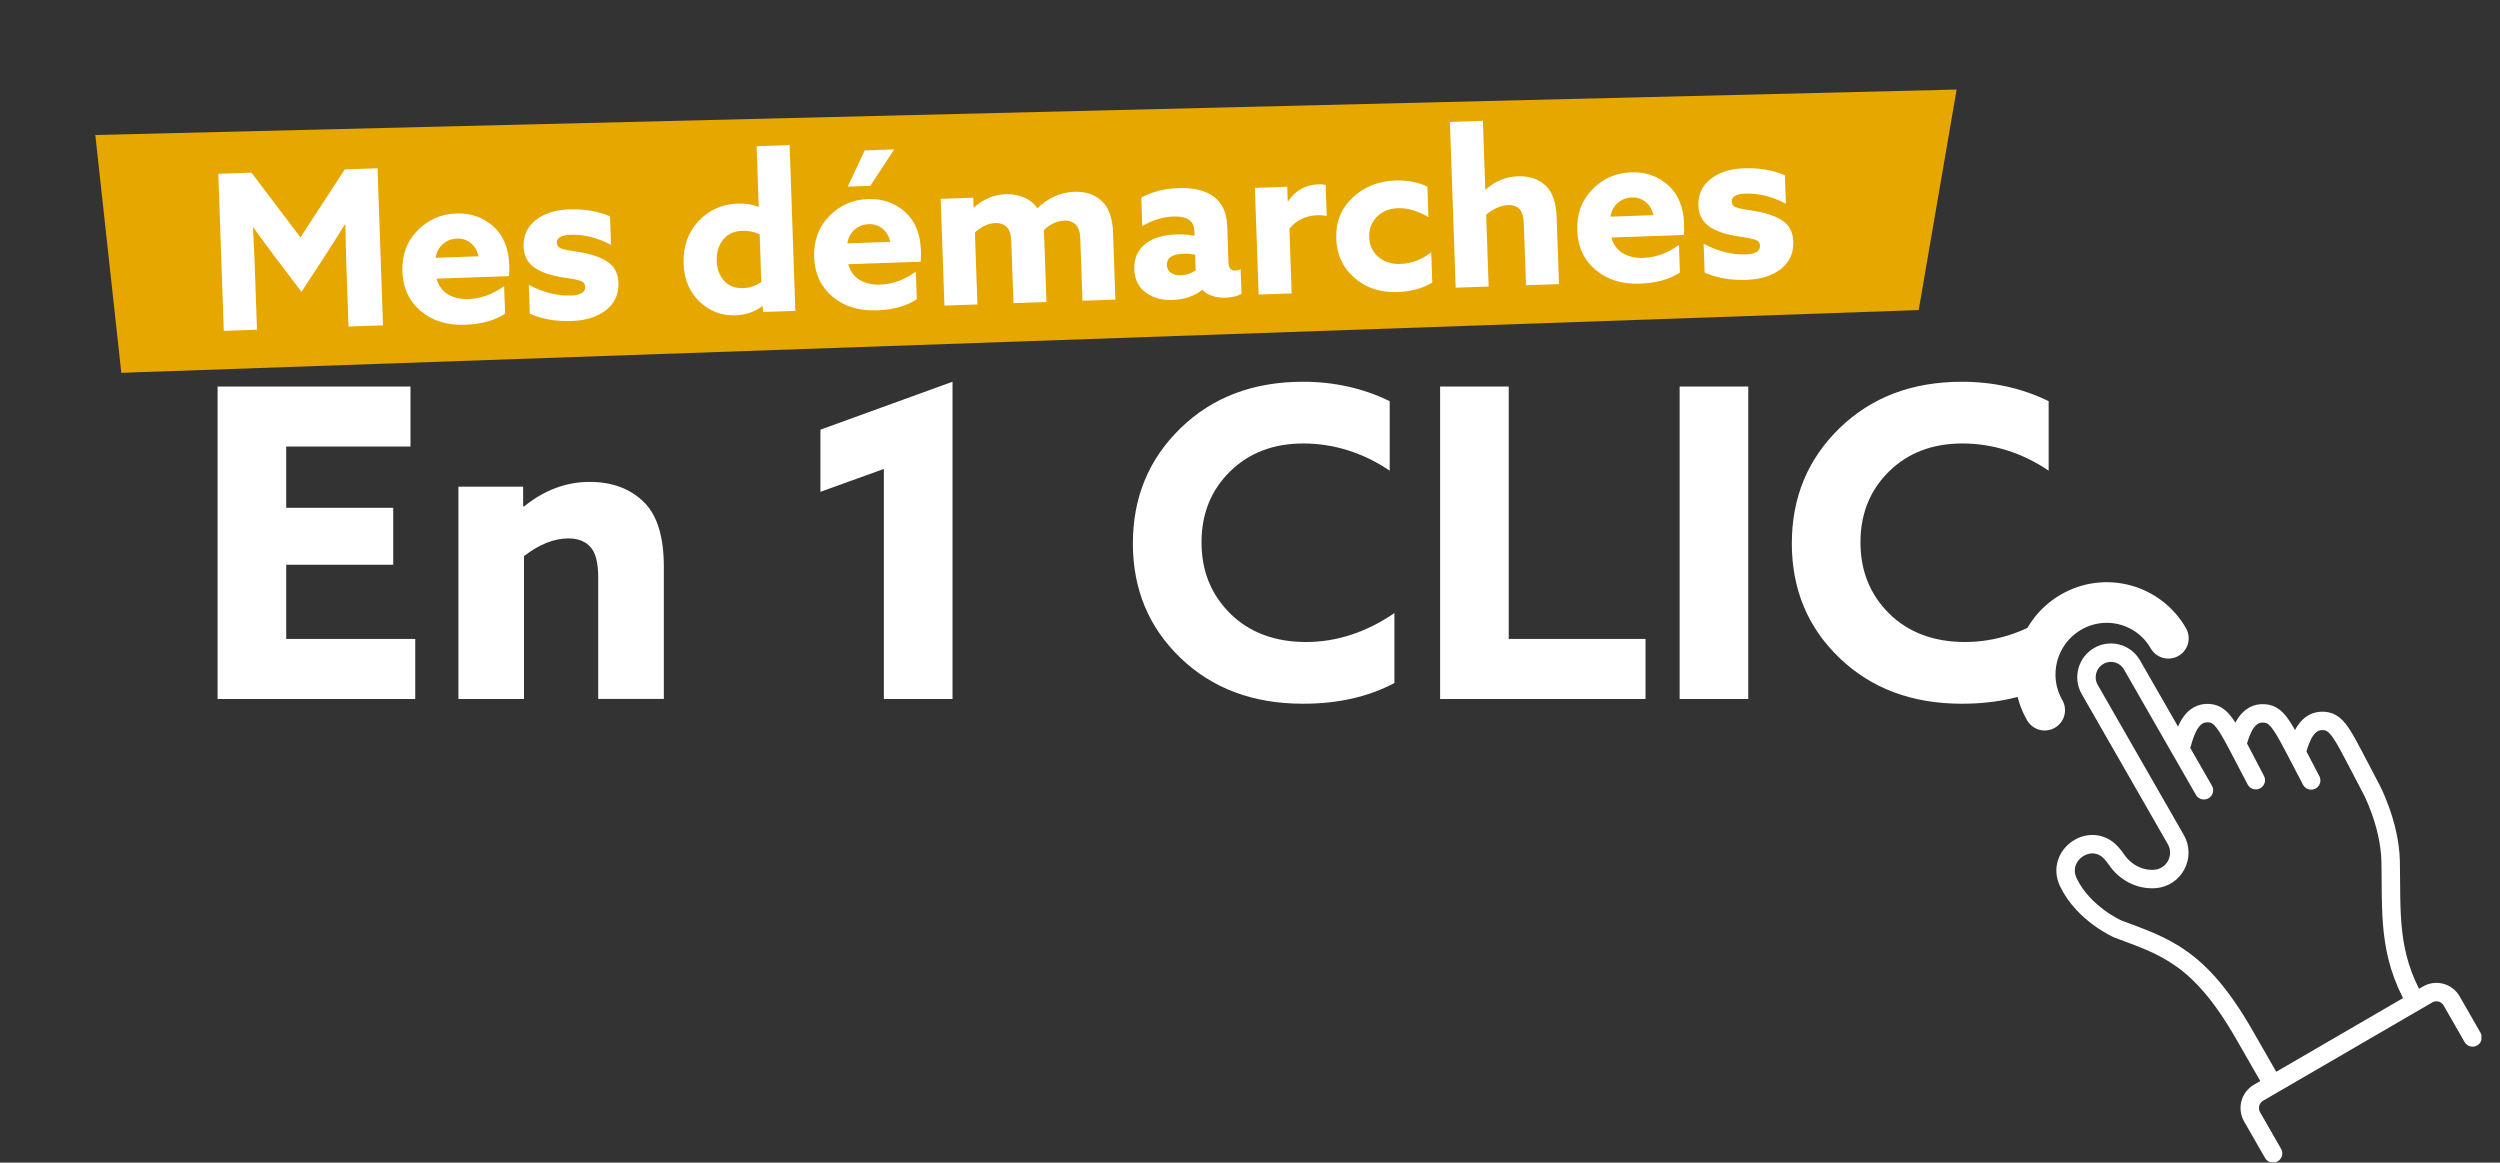 <svg xmlns="http://www.w3.org/2000/svg" xmlns:xlink="http://www.w3.org/1999/xlink" id="uuid-e2584391-527f-4511-b178-43d5600bf5b0" viewBox="0 0 615.37 286.17"><rect x="0" y="0" width="615.37" height="286.17" fill="#333333" stroke="none"/><defs><style>.uuid-9f00fb4f-739b-4112-b2e0-7453bb67c129,.uuid-f4a7484a-9100-4a80-9e97-5680612413b9,.uuid-9acb73ea-b9d5-441e-a81b-f602c6033cb9,.uuid-0494faa5-fe2d-413a-bdbe-b1d443096b0b{fill:none;}.uuid-90e1236c-c9e0-4214-8bc1-2122a3a067b0{clip-path:url(#uuid-c562b42c-a509-429a-b870-d1823207ba95);}.uuid-f4a7484a-9100-4a80-9e97-5680612413b9{stroke-miterlimit:10;}.uuid-f4a7484a-9100-4a80-9e97-5680612413b9,.uuid-9acb73ea-b9d5-441e-a81b-f602c6033cb9,.uuid-0494faa5-fe2d-413a-bdbe-b1d443096b0b{stroke:#fff;stroke-linecap:round;}.uuid-f4a7484a-9100-4a80-9e97-5680612413b9,.uuid-0494faa5-fe2d-413a-bdbe-b1d443096b0b{stroke-width:4.54px;}.uuid-4f9b99a8-68a3-4dc9-a59f-44162bdcd175{fill:#fff;}.uuid-7588141b-1856-4b7c-9d65-77ce9dc71b81{fill:#e6a700;}.uuid-718bcfda-d477-41ac-8b53-2d3d425117d0{clip-path:url(#uuid-8cc66229-ffa1-43d9-adc2-e99cf83d6124);}.uuid-9acb73ea-b9d5-441e-a81b-f602c6033cb9{stroke-width:10px;}.uuid-9acb73ea-b9d5-441e-a81b-f602c6033cb9,.uuid-0494faa5-fe2d-413a-bdbe-b1d443096b0b{stroke-linejoin:round;}.uuid-233ea2fc-e91c-43ff-a3a7-0d3b06c34a92{clip-path:url(#uuid-74f85e63-35ac-426e-b025-0aaf1a98af13);}.uuid-503509f8-d91b-4e0e-9602-5990e8b59a36{clip-path:url(#uuid-2662595a-c8bc-4ff1-a004-6ff14ae2d15b);}.uuid-2b046ae4-e9a2-45a8-b9d1-3bc2de3f6057{clip-path:url(#uuid-00c4a46f-8cab-444d-9cee-d29c82d17d5e);}</style><clipPath id="uuid-8cc66229-ffa1-43d9-adc2-e99cf83d6124"><rect class="uuid-9f00fb4f-739b-4112-b2e0-7453bb67c129" x="14.82" y="10.52" width="595.97" height="275.57"></rect></clipPath><clipPath id="uuid-74f85e63-35ac-426e-b025-0aaf1a98af13"><rect class="uuid-9f00fb4f-739b-4112-b2e0-7453bb67c129" x="14.82" y="10.52" width="595.97" height="275.57"></rect></clipPath><clipPath id="uuid-2662595a-c8bc-4ff1-a004-6ff14ae2d15b"><rect class="uuid-9f00fb4f-739b-4112-b2e0-7453bb67c129" x="14.82" y="10.52" width="595.97" height="275.57"></rect></clipPath><clipPath id="uuid-00c4a46f-8cab-444d-9cee-d29c82d17d5e"><rect class="uuid-9f00fb4f-739b-4112-b2e0-7453bb67c129" x="14.82" y="10.52" width="595.97" height="275.57"></rect></clipPath><clipPath id="uuid-c562b42c-a509-429a-b870-d1823207ba95"><rect class="uuid-9f00fb4f-739b-4112-b2e0-7453bb67c129" x="14.82" y="10.52" width="595.97" height="275.57"></rect></clipPath></defs><g class="uuid-718bcfda-d477-41ac-8b53-2d3d425117d0"><path class="uuid-4f9b99a8-68a3-4dc9-a59f-44162bdcd175" d="m441.05,133.7c0,11.33,3.91,20.75,11.74,28.26,7.83,7.51,17.86,11.26,30.12,11.26,8.64,0,16.15-1.7,22.52-5.1v-17.21c-6.94,4.74-14.2,7.12-21.78,7.12s-13.93-2.34-18.64-7.01c-4.71-4.67-7.06-10.52-7.06-17.53s2.34-12.82,7.01-17.42c4.67-4.6,10.69-6.91,18.06-6.91s14.66,2.23,21.25,6.69v-17.1c-6.52-3.19-13.63-4.78-21.35-4.78-12.25,0-22.29,3.81-30.12,11.42-7.82,7.61-11.74,17.05-11.74,28.31m-27.62,38.35h16.89v-76.91h-16.89v76.91Zm-58.96,0h50.56v-14.77h-33.67v-62.14h-16.89v76.91Zm-75.63-38.35c0,11.33,3.91,20.75,11.74,28.26,7.83,7.51,17.86,11.26,30.12,11.26,8.64,0,16.15-1.7,22.52-5.1v-17.21c-6.94,4.74-14.2,7.12-21.78,7.12s-13.93-2.34-18.64-7.01c-4.71-4.67-7.06-10.52-7.06-17.53s2.34-12.82,7.01-17.42c4.67-4.6,10.69-6.91,18.06-6.91s14.66,2.23,21.25,6.69v-17.1c-6.52-3.19-13.63-4.78-21.35-4.78-12.25,0-22.29,3.81-30.12,11.42-7.83,7.61-11.74,17.05-11.74,28.31m-61.29,38.35h16.89v-78.08l-32.51,11.79v15.3l15.61-5.63v56.62Zm-104.74,0h16.15v-35.16c3.75-2.9,7.4-4.36,10.94-4.36,2.41,0,4.25.74,5.52,2.23,1.2,1.42,1.81,3.86,1.81,7.33v29.96h16.15v-32.61c0-7.08-1.52-12.25-4.57-15.51-3.4-3.54-7.97-5.31-13.7-5.31s-11.19,2.02-16.15,6.06l-.21-.11v-4.78h-15.93v52.26Zm-59.27,0h48.65v-14.77h-31.76v-18.27h26.34v-14.02h-26.34v-15.08h30.59v-14.77h-47.48v76.91Z"></path></g><polygon class="uuid-7588141b-1856-4b7c-9d65-77ce9dc71b81" points="23.46 33.23 29.86 91.77 472.28 76.32 481.62 22.04 23.46 33.23"></polygon><g class="uuid-233ea2fc-e91c-43ff-a3a7-0d3b06c34a92"><path class="uuid-4f9b99a8-68a3-4dc9-a59f-44162bdcd175" d="m419.61,67.11c3,1.32,6.45,1.91,10.33,1.78,3.45-.12,6.25-1,8.38-2.65,2.13-1.64,3.17-3.87,3.11-6.68-.07-2.14-.8-3.76-2.17-4.87-1.38-1.11-3.43-1.96-6.16-2.54-.61-.12-1.34-.25-2.18-.38-.84-.13-1.49-.23-1.94-.31-.45-.07-.91-.18-1.37-.33-.47-.14-.81-.34-1.01-.58-.2-.24-.31-.54-.33-.9-.04-1.25,1.07-1.91,3.35-1.99,3.28-.11,6.6.71,9.98,2.49l-.25-7c-2.93-1.29-6.3-1.86-10.11-1.73-3.35.12-6.06.99-8.14,2.61-2.08,1.62-3.09,3.79-3.04,6.49.07,2.06.79,3.67,2.15,4.82,1.36,1.15,3.37,1.99,6.02,2.54.65.16,1.39.29,2.23.4.84.11,1.5.22,1.96.31.47.09.94.21,1.43.35.49.14.83.34,1.04.58.2.24.31.56.33.95.05,1.35-1.12,2.07-3.51,2.15-3.42.12-6.87-.76-10.36-2.63l.25,7.1Zm-17.97-18.51c1.32-.05,2.46.32,3.43,1.11.97.79,1.61,1.87,1.9,3.25l-10.57.37c.27-1.47.89-2.62,1.86-3.43.97-.82,2.09-1.25,3.38-1.29m12.83,9.23c.08-.72.1-1.64.06-2.78-.15-4.17-1.48-7.34-3.99-9.54-2.52-2.19-5.52-3.23-9.01-3.11-3.77.13-6.97,1.54-9.58,4.21-2.62,2.68-3.85,6.04-3.71,10.1.14,4.06,1.64,7.29,4.51,9.71,2.86,2.41,6.49,3.54,10.86,3.39,4.09-.14,7.39-1.06,9.9-2.75l-.24-6.78c-2.78,2.02-5.72,3.09-8.82,3.19-1.96.07-3.63-.32-5.01-1.16-1.38-.84-2.32-2.13-2.81-3.86l17.84-.62Zm-56.16,12.97l8.12-.28-.62-17.67c1.84-1.52,3.64-2.32,5.42-2.38,1.21-.04,2.15.3,2.82,1.02.63.69.98,1.91,1.04,3.65l.53,15.06,8.12-.28-.57-16.39c-.12-3.56-.98-6.13-2.57-7.72-1.77-1.72-4.1-2.53-6.98-2.43-2.95.1-5.59,1.19-7.91,3.27l-.11-.05-.59-16.87-8.12.28,1.42,40.8Zm-29.4-12.07c.14,3.95,1.63,7.17,4.48,9.65s6.39,3.65,10.63,3.5c3.27-.11,6.12-.89,8.53-2.33l-.26-7.48c-2.25,1.83-4.79,2.79-7.6,2.89-2.17.08-3.97-.5-5.41-1.74-1.43-1.23-2.18-2.85-2.25-4.84-.07-1.99.56-3.66,1.88-5.01,1.32-1.35,3.06-2.06,5.19-2.13,2.39-.08,4.89.65,7.51,2.2l-.26-7.53c-2.39-1.09-5.01-1.59-7.86-1.49-4.2.15-7.72,1.55-10.55,4.22-2.83,2.67-4.17,6.03-4.03,10.09m-19.09,13.76l8.12-.28-.56-15.91c1.71-2.13,4.04-3.24,6.99-3.34.75-.03,1.48.04,2.2.19l-.27-7.64c-.54-.12-1.11-.18-1.72-.15-3.24.11-5.74,1.5-7.5,4.17l-.11-.05-.12-3.52-7.96.28.92,26.27Zm-19.14-4.73c-.96.03-1.77-.17-2.43-.61-.66-.44-1-1.07-1.03-1.89-.06-1.78,1.3-2.72,4.07-2.82,1.14-.04,2.1.05,2.9.27l.13,3.85c-1.15.75-2.37,1.15-3.65,1.2m-2.03,6.06c2.85-.1,5.26-.91,7.24-2.44h.11c1.4,1.34,3.31,1.97,5.73,1.88,1.6-.06,2.89-.37,3.87-.94l-.21-6.09c-.42.23-.86.35-1.32.37-1.07.04-1.63-.64-1.67-2.03l-.31-8.92c-.11-3.24-1.18-5.63-3.19-7.16-2.09-1.6-5.04-2.34-8.85-2.2-3.42.12-6.46.9-9.11,2.35l.24,7c2.51-1.48,5.05-2.26,7.62-2.35,1.89-.07,3.25.26,4.1.98.7.58,1.07,1.5,1.11,2.74l.04,1.01c-1.44-.27-2.95-.38-4.56-.32-3.1.11-5.53.82-7.3,2.13-2.08,1.53-3.08,3.69-2.98,6.47.09,2.67,1.2,4.68,3.31,6.03,1.71,1.08,3.76,1.58,6.15,1.5m-22.23.19l8.12-.28-.58-16.5c-.12-3.52-1.01-6.08-2.67-7.66-1.73-1.69-4.02-2.48-6.87-2.38-3.35.12-6.38,1.47-9.11,4.06-.79-1.22-1.9-2.12-3.33-2.69-1.43-.57-2.91-.83-4.44-.78-2.88.1-5.48,1.19-7.8,3.27l-.11-.05-.08-2.35-8.01.28.92,26.27,8.12-.28-.62-17.73c1.66-1.48,3.34-2.25,5.05-2.31,1.14-.04,2.08.3,2.82,1.02.66.65,1.03,1.84,1.09,3.54l.53,15.16,8.12-.28-.58-16.5c-.02-.53-.05-.93-.09-1.17,1.59-1.52,3.29-2.31,5.1-2.37,1.14-.04,2.08.3,2.82,1.03.66.65,1.03,1.84,1.09,3.54l.53,15.17Zm-46.32-37.25l-7.26.25-4.18,8.91,5.55-.19,5.89-8.97Zm-6.31,18.4c1.32-.05,2.46.32,3.43,1.11.97.79,1.61,1.87,1.9,3.25l-10.57.37c.27-1.47.89-2.61,1.86-3.43.97-.82,2.09-1.25,3.38-1.29m12.83,9.23c.08-.72.1-1.64.06-2.78-.15-4.17-1.48-7.34-3.99-9.54-2.52-2.19-5.52-3.23-9.01-3.11-3.77.13-6.97,1.54-9.58,4.21-2.62,2.68-3.85,6.04-3.71,10.1.14,4.06,1.64,7.29,4.51,9.71,2.86,2.41,6.49,3.54,10.86,3.39,4.09-.14,7.39-1.06,9.9-2.75l-.24-6.78c-2.78,2.02-5.72,3.09-8.82,3.19-1.96.07-3.63-.32-5.01-1.16-1.38-.84-2.32-2.13-2.81-3.86l17.83-.62Zm-50.21-.22c-.07-2.06.45-3.79,1.56-5.19,1.11-1.39,2.7-2.13,4.76-2.2,1.46-.05,2.88.24,4.25.87l.41,11.75c-1.36.94-2.85,1.44-4.49,1.49-1.96.07-3.51-.53-4.66-1.79-1.15-1.26-1.76-2.91-1.83-4.93m-8.16.66c.14,3.92,1.45,7.05,3.94,9.41,2.49,2.35,5.44,3.47,8.86,3.35,2.49-.09,4.69-.84,6.6-2.26l.11.05.05,1.39,7.96-.28-1.42-40.8-8.12.28.52,14.84-.1.06c-1.55-.59-3.22-.85-5-.79-3.95.14-7.21,1.6-9.77,4.38-2.56,2.78-3.76,6.24-3.62,10.36m-37.85,12.39c3,1.32,6.45,1.91,10.33,1.78,3.45-.12,6.25-1,8.38-2.65,2.13-1.64,3.17-3.87,3.11-6.68-.07-2.14-.8-3.76-2.18-4.87-1.37-1.11-3.43-1.96-6.16-2.54-.61-.12-1.34-.25-2.18-.38-.84-.13-1.49-.23-1.94-.31-.45-.07-.91-.18-1.37-.33-.47-.14-.81-.34-1.01-.58-.2-.24-.31-.54-.33-.9-.04-1.25,1.07-1.91,3.35-1.99,3.28-.12,6.6.71,9.98,2.48l-.24-7c-2.93-1.29-6.3-1.86-10.11-1.73-3.35.12-6.06.99-8.14,2.61-2.08,1.62-3.09,3.79-3.03,6.49.07,2.06.79,3.67,2.15,4.82,1.36,1.15,3.37,1.99,6.02,2.54.65.16,1.39.29,2.23.4.84.11,1.49.22,1.96.31.47.09.94.21,1.43.35.49.14.83.34,1.04.58.2.24.31.56.33.95.05,1.35-1.12,2.07-3.51,2.15-3.42.12-6.87-.76-10.36-2.63l.25,7.1Zm-17.97-18.51c1.32-.05,2.46.32,3.43,1.11.97.79,1.61,1.87,1.91,3.25l-10.57.37c.27-1.47.89-2.62,1.86-3.43.97-.82,2.1-1.25,3.38-1.29m12.83,9.23c.08-.72.1-1.64.06-2.78-.15-4.17-1.48-7.34-3.99-9.54-2.52-2.19-5.52-3.23-9.01-3.11-3.77.13-6.97,1.54-9.58,4.21-2.62,2.67-3.85,6.04-3.71,10.1.14,4.06,1.64,7.29,4.51,9.71,2.86,2.41,6.49,3.54,10.86,3.39,4.09-.14,7.4-1.06,9.9-2.75l-.24-6.78c-2.78,2.02-5.72,3.09-8.82,3.19-1.96.07-3.63-.32-5.01-1.16-1.38-.84-2.32-2.13-2.81-3.86l17.84-.62Zm-51.08,3.87l5.33-8.15c1.62-2.48,3.41-5.3,5.37-8.47l.11.05c.06,3.7.13,6.91.23,9.62l.54,15.49,8.49-.3-1.35-38.66-8.06.28-10.91,16.74-12.05-15.94-8.17.29,1.35,38.66,8.17-.29-.54-15.49c-.1-2.71-.24-5.91-.44-9.61l.1-.06c2.17,3.02,4.16,5.72,5.95,8.08l5.88,7.76Z"></path></g><g class="uuid-503509f8-d91b-4e0e-9602-5990e8b59a36"><path class="uuid-9acb73ea-b9d5-441e-a81b-f602c6033cb9" d="m503.3,174.81c-4.84-8.44-1.94-19.23,6.46-24.12,8.41-4.89,19.14-2.01,23.98,6.42"></path></g><g class="uuid-2b046ae4-e9a2-45a8-b9d1-3bc2de3f6057"><path class="uuid-0494faa5-fe2d-413a-bdbe-b1d443096b0b" d="m503.3,174.81c-4.84-8.44-1.94-19.23,6.46-24.12,8.41-4.89,19.14-2.01,23.98,6.42"></path></g><g class="uuid-90e1236c-c9e0-4214-8bc1-2122a3a067b0"><path class="uuid-f4a7484a-9100-4a80-9e97-5680612413b9" d="m559.46,266.92l-7.1-12.37c-11-19.17-19.6-21.59-31.06-25.88,0,0-8.45-3.72-12.17-11.48-3.21-6.69,5.53-12.74,10.52-7.27.47.51.93,1.09,1.38,1.75,2.12,3.07,5.6,4.92,9.32,4.69,4.79-.29,7.61-5.54,5.22-9.71l-1.05-1.83-20.14-35.11c-1.65-2.88-.66-6.57,2.21-8.24,2.88-1.67,6.54-.69,8.2,2.2l17.7,30.85m17.02,89.38l-5.16-8.99c-1.19-2.08-.48-4.74,1.59-5.94l41.61-24.18c2.07-1.21,4.72-.5,5.91,1.58l5.16,8.99m-25.07-61.39c-6.7-12.64-7.89-16.25-11.52-16.51-4.11-.29-5.68,3.92-6.68,7.57m3.54,7.07c-6.7-12.64-7.9-16.25-11.52-16.5-4.11-.29-5.68,3.92-6.68,7.57m4.57,8.87c-6.7-12.64-7.9-16.25-11.52-16.5-4.11-.29-5.68,3.92-6.68,7.57m46.5,10.84s4.7,8.75,4.89,18.06c.25,12.5-.73,22.61,6.1,34.51"></path></g></svg>